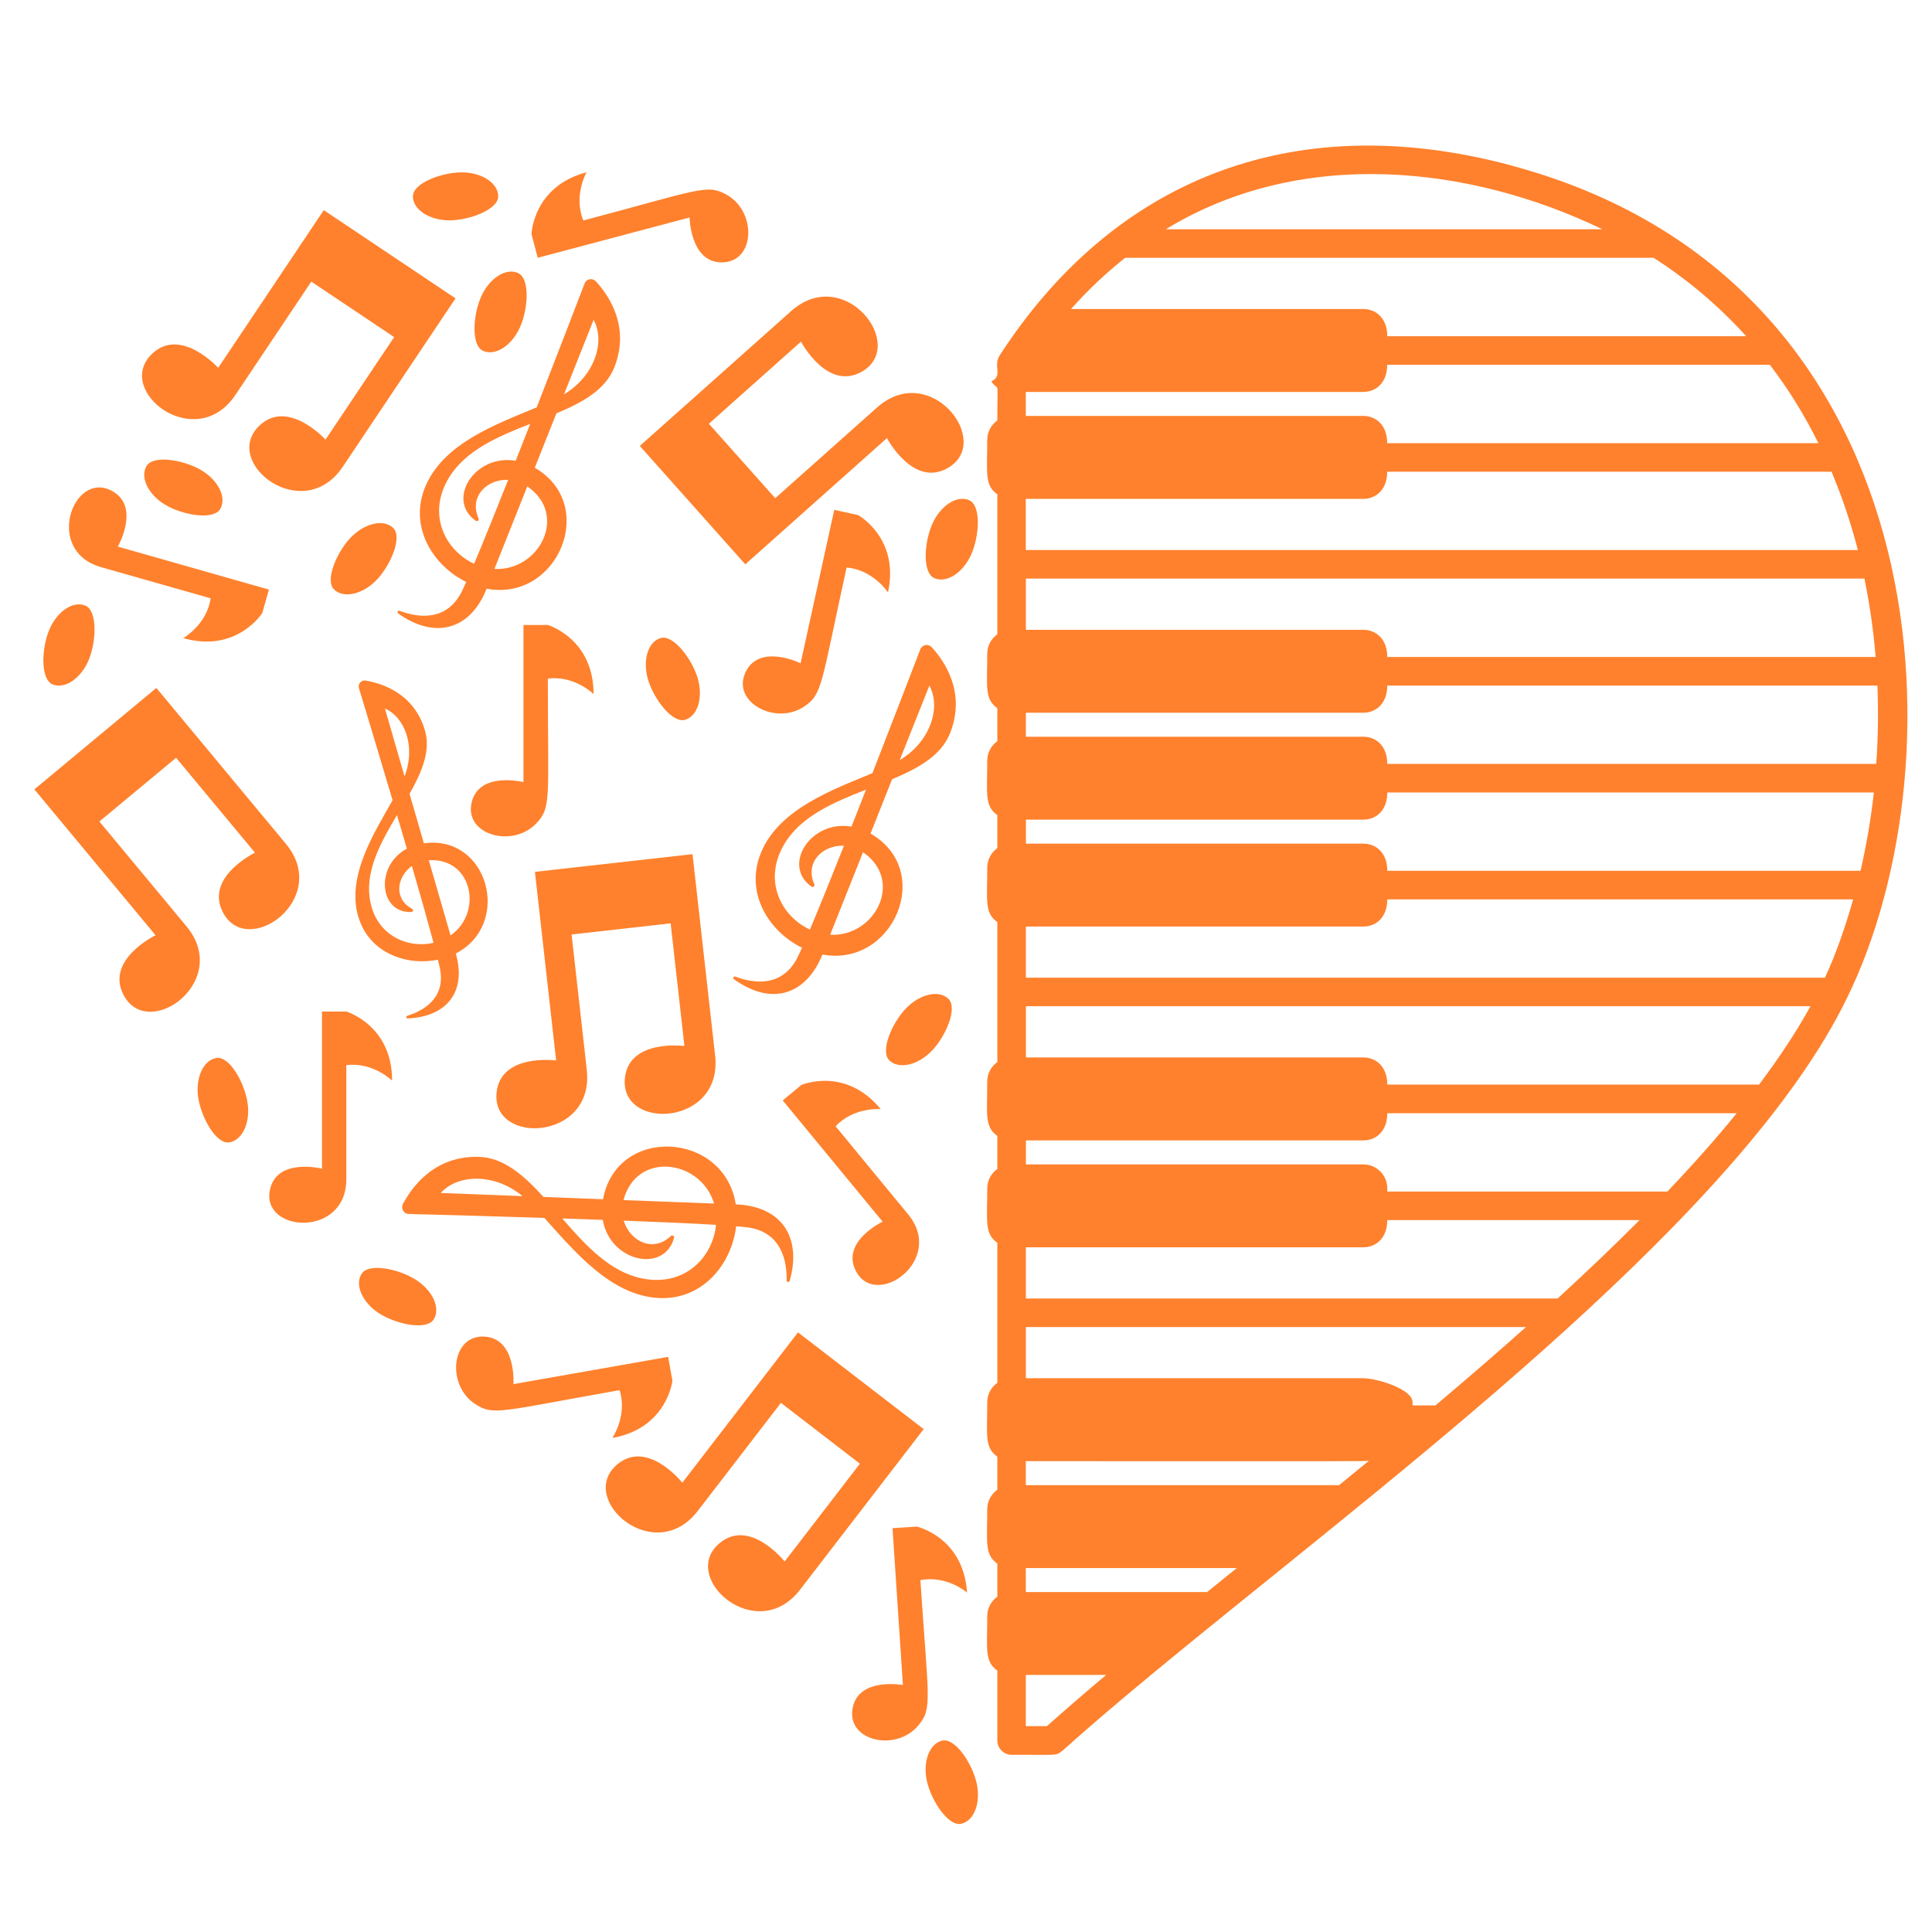 <?xml version="1.0" encoding="UTF-8"?>
<svg xmlns="http://www.w3.org/2000/svg" xmlns:xlink="http://www.w3.org/1999/xlink" width="300" zoomAndPan="magnify" viewBox="0 0 224.88 225" height="300" preserveAspectRatio="xMidYMid meet" version="1.0">
  <defs>
    <clipPath id="82e0824013">
      <path d="M 3.926 16 L 223 16 L 223 212.43 L 3.926 212.43 Z M 3.926 16 " clip-rule="nonzero"></path>
    </clipPath>
  </defs>
  <g clip-path="url(#82e0824013)">
    <path fill="#ff812d" d="M 41.645 106.664 C 42.836 110.941 47.234 112.535 50.941 111.762 C 51.039 112.16 51.117 112.512 51.172 112.781 C 51.898 116.34 49.098 117.766 47.359 118.301 C 47.191 118.355 47.234 118.613 47.418 118.605 C 51.922 118.422 54.316 115.531 53.02 111.043 C 59.625 107.645 56.82 97.168 49.305 98.211 L 47.637 92.453 C 49.074 89.898 50.117 87.441 49.434 85.082 C 48.176 80.734 44.391 79.57 42.52 79.258 C 42.016 79.176 41.598 79.645 41.742 80.141 C 42.387 82.258 43.965 87.488 45.66 93.195 C 43.512 97.008 40.324 101.965 41.637 106.672 Z M 52.41 108.938 L 49.879 100.184 C 55.023 99.879 56.184 106.328 52.41 108.938 Z M 44.77 82.516 C 47.102 83.52 48.391 87 47.051 90.418 Z M 46.176 94.93 C 46.559 96.23 46.945 97.539 47.324 98.836 C 43.566 100.84 44.109 106.398 47.859 106.211 C 48.059 106.199 48.113 105.934 47.938 105.84 C 45.797 104.711 46.094 102.16 47.91 100.852 C 48.914 104.301 49.809 107.48 50.43 109.797 C 47.305 110.523 43.5 108.832 42.973 104.422 C 42.586 101.145 44.359 97.977 46.172 94.93 Z M 91.902 149.176 C 93.32 144.238 91.109 140.473 85.629 140.262 C 84.297 131.746 71.758 131.039 70.168 139.664 L 63.23 139.391 C 60.949 136.883 58.625 134.844 55.789 134.73 C 50.555 134.527 47.895 138.266 46.867 140.211 C 46.59 140.738 46.961 141.371 47.555 141.379 C 50.117 141.445 56.438 141.613 63.332 141.836 C 66.738 145.594 71.027 150.895 76.68 151.168 C 81.82 151.414 85.168 147.16 85.672 142.805 C 86.148 142.844 86.555 142.883 86.875 142.922 C 91.047 143.418 91.598 147.023 91.551 149.121 C 91.551 149.332 91.848 149.375 91.906 149.172 Z M 51.273 138.93 C 53.23 136.738 57.52 136.582 60.793 139.301 Z M 83.098 140.168 L 72.551 139.758 C 74.094 133.984 81.602 135.062 83.098 140.168 Z M 74.695 148.883 C 70.957 148.113 68.113 145.012 65.426 141.906 C 66.992 141.957 68.578 142.012 70.137 142.066 C 70.965 146.926 77.277 148.355 78.441 144.164 C 78.504 143.941 78.23 143.785 78.066 143.945 C 76.043 145.887 73.344 144.629 72.574 142.156 C 76.723 142.312 80.555 142.477 83.324 142.645 C 82.98 146.34 79.738 149.914 74.703 148.879 Z M 49.449 56.723 C 47.539 61.387 50.375 65.883 54.238 67.773 C 54.043 68.199 53.879 68.562 53.738 68.848 C 51.91 72.543 48.402 71.867 46.48 71.137 C 46.285 71.062 46.148 71.324 46.32 71.445 C 50.504 74.434 54.66 73.469 56.609 68.562 C 64.895 70.117 69.68 58.773 62.219 54.473 L 64.734 48.148 C 67.797 46.863 70.445 45.387 71.477 42.797 C 73.379 38.02 70.797 34.348 69.332 32.762 C 68.938 32.336 68.234 32.469 68.023 33.012 C 67.125 35.355 64.898 41.145 62.445 47.441 C 57.863 49.359 51.555 51.59 49.457 56.723 Z M 69.07 37.25 C 70.469 39.781 69.188 43.801 65.621 45.93 Z M 57.523 66.254 L 61.348 56.645 C 66.18 59.953 62.723 66.543 57.523 66.254 Z M 61.691 49.359 C 61.133 50.793 60.559 52.234 60 53.66 C 55.234 52.84 51.852 58.203 55.348 60.652 C 55.527 60.777 55.766 60.578 55.672 60.375 C 54.547 57.875 56.582 55.793 59.125 55.879 C 57.625 59.664 56.215 63.145 55.156 65.656 C 51.855 64.133 49.609 59.965 52.215 55.648 C 54.148 52.438 57.945 50.832 61.695 49.363 Z M 108.43 75.363 C 108.039 74.938 107.332 75.07 107.121 75.613 C 106.227 77.957 103.996 83.746 101.543 90.043 C 96.961 91.957 90.656 94.191 88.555 99.324 C 86.645 103.988 89.48 108.484 93.344 110.371 C 93.148 110.801 92.98 111.164 92.844 111.445 C 91.016 115.145 87.508 114.469 85.586 113.734 C 85.391 113.664 85.25 113.926 85.422 114.047 C 89.984 117.305 93.914 115.68 95.715 111.164 C 103.93 112.703 108.863 101.418 101.32 97.074 L 103.836 90.75 C 106.902 89.465 109.551 87.984 110.582 85.398 C 112.48 80.621 109.898 76.949 108.438 75.363 Z M 94.258 108.254 C 90.953 106.73 88.711 102.566 91.312 98.25 C 93.246 95.039 97.043 93.434 100.793 91.965 C 100.234 93.398 99.664 94.84 99.105 96.266 C 94.34 95.445 90.953 100.809 94.449 103.258 C 94.633 103.387 94.871 103.184 94.777 102.98 C 93.648 100.477 95.691 98.398 98.23 98.488 C 96.727 102.277 95.32 105.75 94.262 108.262 Z M 96.621 108.859 L 100.445 99.25 C 105.277 102.559 101.82 109.148 96.621 108.859 Z M 104.719 88.527 L 108.172 79.852 C 109.562 82.371 108.297 86.395 104.719 88.527 Z M 93.23 39.781 L 82.496 49.348 L 90.223 58.02 L 102.07 47.465 C 108.277 41.934 115.672 51.453 110.316 54.508 C 106.27 56.812 103.234 51.02 103.234 51.02 L 86.738 65.723 L 74.453 51.934 L 92.066 36.238 C 98.273 30.707 105.672 40.227 100.312 43.281 C 96.27 45.586 93.23 39.793 93.23 39.793 Z M 3.953 91.922 L 18.152 80.117 L 33.23 98.266 C 38.547 104.66 28.77 111.723 25.906 106.262 C 23.746 102.137 29.637 99.305 29.637 99.305 L 20.449 88.25 L 11.516 95.672 L 21.656 107.879 C 26.969 114.273 17.195 121.34 14.332 115.875 C 12.168 111.754 18.059 108.922 18.059 108.922 L 3.941 91.926 Z M 80.59 99.477 L 83.223 122.922 C 84.156 131.184 72.109 131.723 72.711 125.582 C 73.172 120.949 79.648 121.82 79.648 121.82 L 78.043 107.535 L 66.508 108.832 L 68.277 124.602 C 69.203 132.863 57.164 133.402 57.77 127.262 C 58.227 122.629 64.707 123.5 64.707 123.5 L 62.238 101.539 Z M 37.848 51.199 L 45.844 39.258 L 36.195 32.797 L 27.363 45.984 C 22.738 52.895 13.195 45.523 17.621 41.23 C 20.965 37.988 25.352 42.836 25.352 42.836 L 37.648 24.473 L 52.992 34.746 L 39.863 54.352 C 35.238 61.254 25.695 53.891 30.121 49.598 C 33.465 46.355 37.852 51.203 37.852 51.203 Z M 71.793 170.566 C 75.34 167.551 79.402 172.676 79.402 172.676 L 92.875 155.168 L 107.512 166.434 L 93.121 185.129 C 88.051 191.715 79.012 183.738 83.711 179.742 C 87.258 176.727 91.32 181.852 91.32 181.852 L 100.086 170.461 L 90.887 163.379 L 81.207 175.957 C 76.137 182.547 67.098 174.566 71.797 170.57 Z M 69.07 80.832 C 69.07 80.832 66.828 78.625 63.742 79.031 C 63.742 93.062 64.18 94.016 62.395 95.895 C 59.637 98.801 54.055 97.234 54.848 93.539 C 55.652 89.77 60.902 91.082 60.902 91.082 L 60.902 72.785 L 63.742 72.785 C 63.742 72.785 69.07 74.355 69.07 80.832 Z M 37.438 136.102 L 37.438 117.805 L 40.273 117.805 C 40.273 117.805 45.605 119.371 45.605 125.848 C 45.605 125.848 43.359 123.645 40.273 124.047 L 40.273 137.336 C 40.273 144.219 30.316 143.547 31.379 138.555 C 32.184 134.785 37.438 136.102 37.438 136.102 Z M 13.66 63.656 L 31.258 68.66 L 30.484 71.391 C 30.484 71.391 27.52 76.09 21.285 74.316 C 21.285 74.316 24.023 72.758 24.473 69.68 L 11.688 66.043 C 5.066 64.16 8.434 54.766 12.949 57.156 C 16.359 58.961 13.66 63.656 13.66 63.656 Z M 56.266 155.656 C 60.117 155.793 59.734 161.195 59.734 161.195 L 77.754 158.02 L 78.246 160.812 C 78.246 160.812 77.629 166.34 71.25 167.465 C 71.25 167.465 73.035 164.871 72.098 161.898 C 58.277 164.332 57.418 164.926 55.258 163.5 C 51.91 161.289 52.492 155.523 56.266 155.656 Z M 99.211 199.082 C 99.766 195.27 105.09 196.234 105.09 196.234 L 103.883 177.973 L 106.711 177.785 C 106.711 177.785 112.137 179 112.562 185.465 C 112.562 185.465 110.176 183.41 107.129 184.027 C 108.055 198.027 108.551 198.949 106.895 200.938 C 104.336 204.023 98.66 202.82 99.211 199.082 Z M 68.246 20.066 C 68.246 20.066 66.688 22.805 67.875 25.68 C 81.441 22.078 82.242 21.414 84.516 22.648 C 88.039 24.566 87.949 30.363 84.176 30.551 C 80.324 30.738 80.25 25.328 80.25 25.328 L 62.566 30.023 L 61.84 27.281 C 61.84 27.281 61.984 21.723 68.25 20.062 Z M 86.73 78.352 C 88.328 74.844 93.176 77.246 93.176 77.246 L 97.098 59.375 L 99.871 59.984 C 99.871 59.984 104.738 62.656 103.355 68.992 C 103.355 68.992 101.633 66.352 98.535 66.094 C 95.523 79.801 95.746 80.82 93.609 82.273 C 90.289 84.523 85.176 81.797 86.738 78.355 Z M 102.73 142.273 L 91.094 128.152 L 93.281 126.348 C 93.281 126.348 98.391 124.164 102.512 129.168 C 102.512 129.168 99.375 128.895 97.254 131.168 L 105.703 141.426 C 110.082 146.738 101.969 152.551 99.613 148.02 C 97.836 144.602 102.73 142.273 102.73 142.273 Z M 175.949 19.266 C 149.891 12.309 129.289 21.438 116.371 41.375 C 115.551 42.637 116.793 43.777 115.391 44.414 C 116.316 45.777 116.09 43.734 116.09 48.965 C 115.379 49.469 114.914 50.293 114.914 51.238 C 114.914 55.137 114.582 56.496 116.09 57.57 L 116.09 73.867 C 115.379 74.371 114.914 75.195 114.914 76.141 C 114.914 80.039 114.582 81.398 116.09 82.473 L 116.09 86.316 C 115.379 86.828 114.914 87.648 114.914 88.59 C 114.914 92.492 114.582 93.848 116.09 94.93 L 116.09 98.773 C 115.379 99.285 114.914 100.105 114.914 101.047 C 114.914 104.949 114.582 106.305 116.09 107.387 L 116.09 123.684 C 115.379 124.188 114.914 125.012 114.914 125.953 C 114.914 129.855 114.582 131.211 116.09 132.289 L 116.09 136.133 C 115.379 136.637 114.914 137.465 114.914 138.406 C 114.914 142.305 114.582 143.664 116.09 144.738 L 116.09 161.035 C 115.379 161.547 114.914 162.363 114.914 163.309 C 114.914 167.207 114.582 168.566 116.09 169.645 L 116.09 173.492 C 115.379 173.996 114.914 174.82 114.914 175.762 C 114.914 179.664 114.582 181.023 116.09 182.102 L 116.09 185.949 C 115.379 186.457 114.914 187.277 114.914 188.219 C 114.914 192.121 114.582 193.48 116.09 194.555 L 116.09 202.699 C 116.09 203.617 116.832 204.363 117.75 204.363 C 122.922 204.363 122.844 204.449 123.391 204.102 C 124.02 203.703 125.965 201.578 138.273 191.539 C 165.273 169.531 202.992 140.934 215.02 116.273 C 228.758 88.328 225.742 32.586 175.957 19.281 Z M 186.555 26.699 L 135.715 26.699 C 151.309 17.18 170.859 19.133 186.555 26.699 Z M 130.965 30.023 L 192.52 30.023 C 196.531 32.598 200.145 35.66 203.297 39.156 L 161.5 39.156 C 161.5 37.047 160.18 35.988 158.707 35.988 L 124.668 35.988 C 126.789 33.621 128.84 31.723 130.973 30.023 Z M 119.406 45.645 L 158.699 45.645 C 160.18 45.645 161.492 44.586 161.492 42.48 L 206.055 42.48 C 208.199 45.285 210.094 48.344 211.711 51.609 L 161.492 51.609 C 161.492 49.504 160.18 48.438 158.699 48.438 L 119.406 48.438 Z M 119.406 58.098 L 158.699 58.098 C 160.168 58.098 161.492 57.043 161.492 54.934 L 213.238 54.934 C 214.465 57.848 215.492 60.902 216.305 64.059 L 119.402 64.059 L 119.402 58.098 Z M 119.406 67.383 L 217.066 67.383 C 217.68 70.344 218.117 73.395 218.379 76.512 L 161.5 76.512 C 161.5 74.395 160.164 73.348 158.707 73.348 L 119.414 73.348 L 119.414 67.383 Z M 121.863 201.027 L 119.406 201.027 L 119.406 195.062 L 128.762 195.062 C 126.574 196.898 124.074 199.055 121.863 201.027 Z M 140.523 185.41 L 119.406 185.41 L 119.406 182.617 L 143.977 182.617 C 142.812 183.559 141.66 184.492 140.52 185.41 Z M 155.895 172.961 L 119.406 172.961 L 119.406 170.168 C 159.363 170.168 158.762 170.199 159.371 170.113 C 158.184 171.086 157.027 172.035 155.891 172.961 Z M 167.113 163.672 L 164.445 163.672 L 164.445 163.301 C 164.445 161.754 160.25 160.508 158.707 160.508 L 119.414 160.508 L 119.414 154.547 L 177.656 154.547 C 174.414 157.438 170.93 160.453 167.113 163.672 Z M 181.336 151.223 L 119.414 151.223 L 119.414 145.258 L 158.707 145.258 C 160.184 145.258 161.5 144.199 161.5 142.094 L 190.879 142.094 C 187.984 145.004 184.832 148.02 181.336 151.223 Z M 194.113 138.77 L 161.504 138.77 L 161.504 138.398 C 161.504 136.852 160.25 135.605 158.711 135.605 L 119.418 135.605 L 119.418 132.812 L 158.711 132.812 C 160.191 132.812 161.504 131.75 161.504 129.645 L 202.199 129.645 C 199.836 132.555 197.121 135.617 194.113 138.777 Z M 204.793 126.312 L 161.504 126.312 C 161.504 124.207 160.18 123.148 158.711 123.148 L 119.418 123.148 L 119.418 117.188 L 210.789 117.188 C 209.188 120.09 207.18 123.148 204.797 126.312 Z M 212.477 113.863 L 119.414 113.863 L 119.414 107.906 L 158.707 107.906 C 160.191 107.906 161.5 106.844 161.5 104.742 L 215.754 104.742 C 214.91 107.75 213.797 111.008 212.473 113.867 Z M 216.609 101.414 L 161.504 101.414 C 161.504 99.301 160.18 98.25 158.711 98.25 L 119.418 98.25 L 119.418 95.457 L 158.711 95.457 C 160.176 95.457 161.504 94.414 161.504 92.293 L 218.168 92.293 C 217.824 95.367 217.332 98.293 216.617 101.418 Z M 218.449 88.961 L 161.5 88.961 C 161.5 86.844 160.168 85.797 158.707 85.797 L 119.414 85.797 L 119.414 83.004 L 158.707 83.004 C 160.168 83.004 161.5 81.957 161.5 79.84 L 218.582 79.84 C 218.707 82.875 218.66 85.93 218.445 88.965 Z M 57.961 22.867 C 57.961 24.41 54.613 25.66 52.27 25.66 C 49.926 25.66 48.027 24.406 48.027 22.867 C 48.027 21.324 51.375 20.074 53.719 20.074 C 56.062 20.074 57.961 21.324 57.961 22.867 Z M 108.742 67.324 C 107.332 66.691 107.566 63.121 108.531 60.984 C 109.496 58.844 111.418 57.625 112.824 58.262 C 114.23 58.898 114 62.465 113.035 64.602 C 112.07 66.742 110.148 67.961 108.742 67.324 Z M 60.488 38.137 C 59.523 40.277 57.602 41.496 56.195 40.859 C 54.785 40.227 55.02 36.656 55.984 34.52 C 56.949 32.379 58.871 31.16 60.277 31.797 C 61.684 32.43 61.453 36 60.488 38.137 Z M 75.418 79.18 C 74.742 76.938 75.387 74.754 76.867 74.309 C 78.348 73.867 80.508 76.711 81.184 78.953 C 81.859 81.199 81.211 83.383 79.734 83.824 C 78.254 84.27 76.094 81.426 75.418 79.18 Z M 43.816 67.523 C 42.195 69.219 39.977 69.727 38.859 68.664 C 37.746 67.602 39.148 64.312 40.773 62.617 C 42.391 60.922 44.613 60.414 45.727 61.477 C 46.84 62.539 45.438 65.828 43.816 67.523 Z M 9.875 70.527 C 11.301 71.117 11.172 74.688 10.273 76.855 C 9.375 79.02 7.488 80.293 6.062 79.703 C 4.641 79.109 4.766 75.539 5.664 73.375 C 6.562 71.207 8.453 69.934 9.875 70.527 Z M 23.324 54.723 C 25.352 55.898 26.367 57.938 25.59 59.273 C 24.812 60.605 21.289 60.008 19.262 58.832 C 17.234 57.66 16.219 55.621 16.996 54.285 C 17.77 52.949 21.297 53.547 23.324 54.723 Z M 108.477 122.359 C 106.855 124.055 104.637 124.562 103.52 123.5 C 102.406 122.434 103.809 119.148 105.434 117.453 C 107.051 115.758 109.273 115.25 110.387 116.312 C 111.5 117.375 110.098 120.664 108.477 122.359 Z M 48.352 149.027 C 50.336 150.281 51.273 152.352 50.449 153.66 C 49.621 154.969 46.125 154.234 44.141 152.984 C 42.156 151.73 41.223 149.66 42.047 148.352 C 42.871 147.043 46.371 147.773 48.352 149.027 Z M 23.023 127.828 C 22.676 125.512 23.629 123.445 25.156 123.211 C 26.684 122.984 28.422 126.105 28.77 128.426 C 29.121 130.742 28.168 132.809 26.637 133.043 C 25.109 133.27 23.375 130.148 23.023 127.828 Z M 107.898 207.477 C 107.371 205.191 108.172 203.059 109.672 202.711 C 111.18 202.367 113.145 205.348 113.672 207.633 C 114.199 209.914 113.402 212.047 111.898 212.395 C 110.391 212.738 108.426 209.758 107.898 207.477 Z M 107.898 207.477 " fill-opacity="1" fill-rule="nonzero"></path>
  </g>
</svg>
